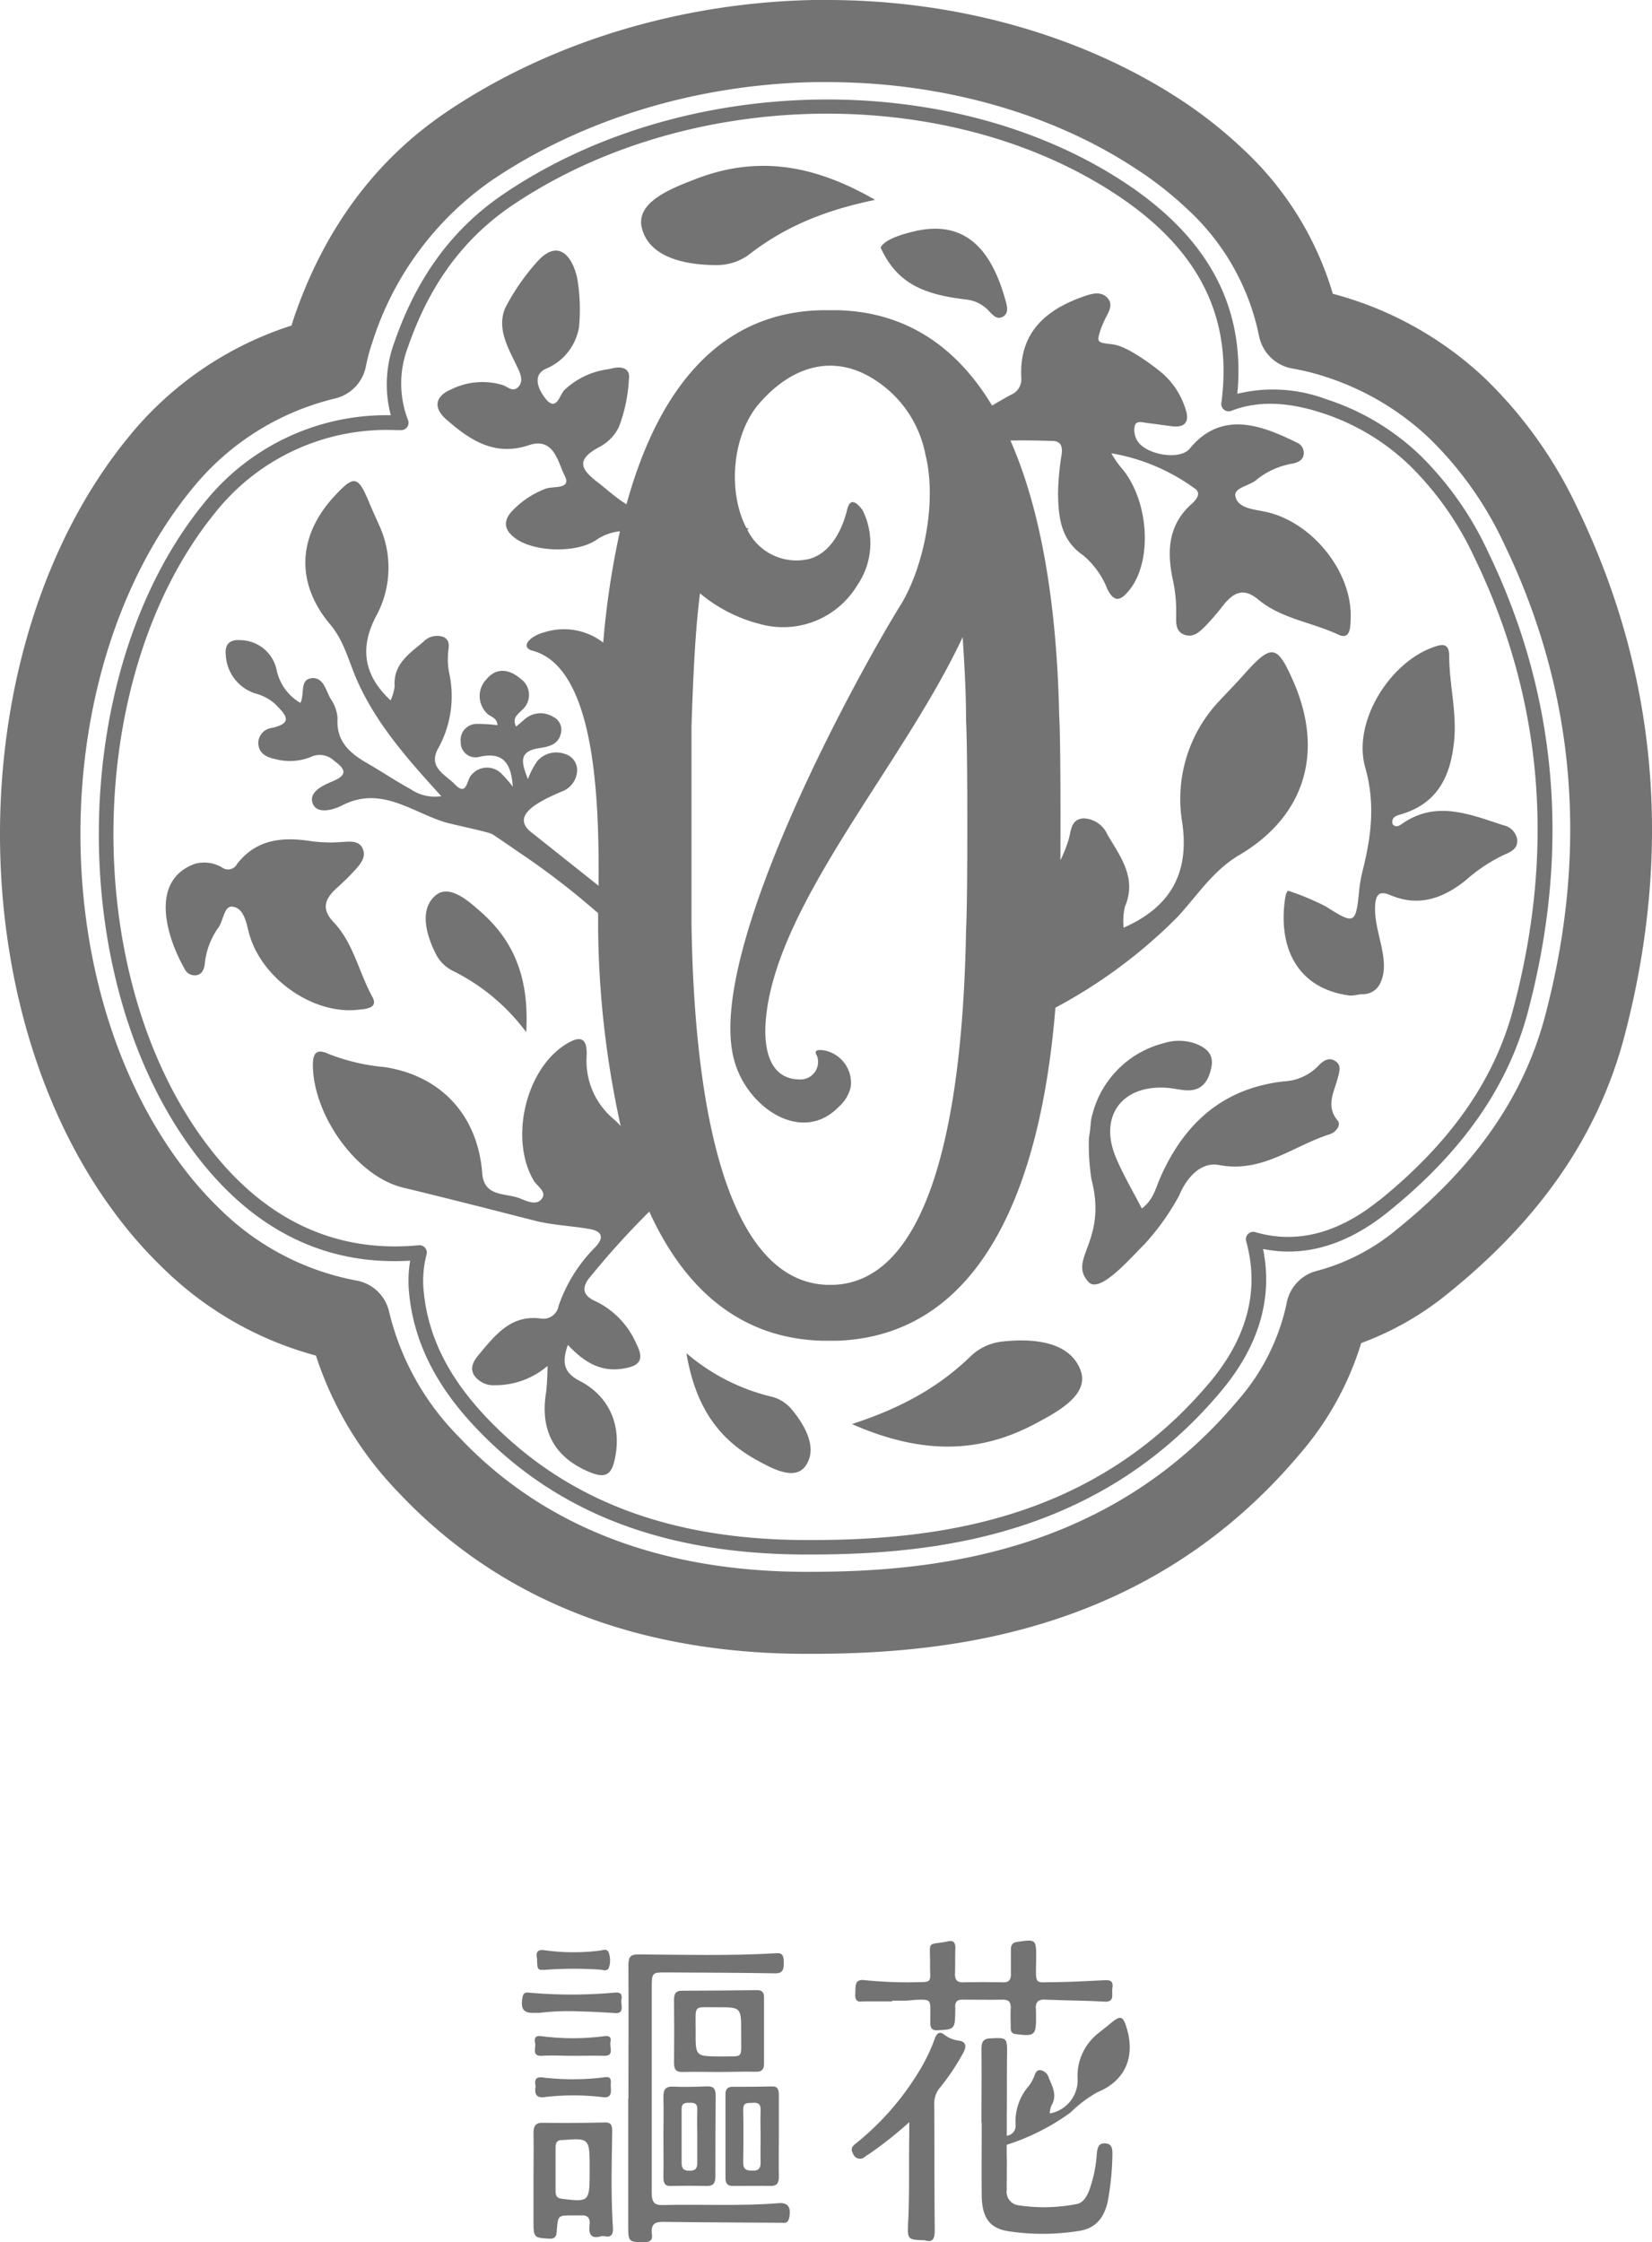 <svg xmlns="http://www.w3.org/2000/svg" width="184.25" height="250" viewBox="0 0 184.25 250">
  <g id="レイヤー_2" data-name="レイヤー 2" transform="translate(0.003)">
    <g id="レイヤー_1" data-name="レイヤー 1" transform="translate(-0.003)">
      <path id="パス_48" data-name="パス 48" d="M205.509,297.111a6.04,6.04,0,0,0-3.342,1.51c-3.468,3.382-7.519,5.773-13.367,7.685,7.725,3.387,14.092,3.307,20.368,0,2.466-1.314,6.135-3.236,5.139-5.959C213.129,297.071,208.972,296.713,205.509,297.111Z" transform="translate(-93.779 -147.516)" fill="#737373"/>
      <path id="パス_49" data-name="パス 49" d="M150.541,47.81a6.04,6.04,0,0,0,3.488-1.112c3.82-2.979,8.108-4.907,14.137-6.16-7.308-4.223-13.644-4.847-20.247-2.23-2.6,1.007-6.452,2.516-5.768,5.355C142.971,47,147.068,47.82,150.541,47.81Z" transform="translate(-70.568 -18.253)" fill="#737373"/>
      <path id="パス_50" data-name="パス 50" d="M97.267,206.317a22.765,22.765,0,0,1,8.279,6.885c.337-5.883-1.263-10.03-4.967-13.327-1.454-1.3-3.609-3.231-5.149-1.917-1.827,1.56-1.052,4.368.045,6.543A4.218,4.218,0,0,0,97.267,206.317Z" transform="translate(-46.856 -98.111)" fill="#737373"/>
      <path id="パス_51" data-name="パス 51" d="M161.713,304.682a22.719,22.719,0,0,1-9.6-4.872c.971,5.808,3.458,9.5,7.8,11.893,1.706.941,4.233,2.345,5.445.725,1.434-1.928.055-4.489-1.51-6.361A4.266,4.266,0,0,0,161.713,304.682Z" transform="translate(-75.554 -148.921)" fill="#737373"/>
      <path id="パス_52" data-name="パス 52" d="M268.1,232.881c-.8-.559-1.465,0-1.978.544a5.722,5.722,0,0,1-3.79,1.691c-6.8.755-11.133,4.67-13.805,10.755-.5,1.153-.785,2.491-2.053,3.417-1.037-2.013-2.1-3.8-2.894-5.7-1.938-4.65.75-8.173,5.823-7.745.755.065,1.51.277,2.25.272,1.641,0,2.27-1.147,2.572-2.516s-.413-2.144-1.6-2.627a5.43,5.43,0,0,0-3.614-.136,11.024,11.024,0,0,0-8.053,7.982c-.237.765-.131,1.188-.382,2.6a25.25,25.25,0,0,0,.282,4.615c1.832,6.96-2.708,8.888-.317,11.46,1.278,1.374,4.857-2.9,6.215-4.2a27.331,27.331,0,0,0,3.875-5.425c.861-2.094,2.481-3.8,4.444-3.427,4.826.931,8.3-2.149,12.371-3.432.72-.231,1.273-1.057.881-1.51-1.374-1.661-.4-3.171,0-4.746C268.493,234.074,268.78,233.344,268.1,232.881Z" transform="translate(-119.128 -114.539)" fill="#737373"/>
      <path id="パス_53" data-name="パス 53" d="M142.544,139.936a56.806,56.806,0,0,0,13.493-9.99c2.28-2.406,4-5.264,7.046-7.046,7.343-4.353,9.426-11.505,6-19.336-1.827-4.162-2.426-4.238-5.536-.75-.891,1.007-1.832,1.953-2.743,2.939a15.9,15.9,0,0,0-4.112,13.589c.78,5.471-1.2,9.331-6.543,11.676a7.39,7.39,0,0,1,.141-2.335c1.374-3.2-.5-5.581-1.953-8.053a3.007,3.007,0,0,0-2.652-1.8c-1.51.086-1.369,1.51-1.721,2.516a14.365,14.365,0,0,1-.866,2.154c.03-6.367,0-14.047-.136-16.165-.262-12.345-2.013-22.859-5.435-30.63,1.54-.05,3.085,0,4.62.035.981,0,1.213.579,1.087,1.51a29.694,29.694,0,0,0-.4,4.419c.05,2.607.3,5.128,2.823,6.845a9.435,9.435,0,0,1,2.688,3.77c.785,1.555,1.51,1.243,2.421.116,2.562-3.12,2.275-9.658-.649-13.4a10.769,10.769,0,0,1-1.339-1.882,22.145,22.145,0,0,1,9.306,3.931c.755.5.191,1.243-.312,1.686-2.783,2.451-2.8,5.536-2.068,8.8a16.609,16.609,0,0,1,.307,3.523c0,.866-.141,1.9.921,2.295,1.007.362,1.7-.332,2.325-.956a27.314,27.314,0,0,0,2.013-2.34c1.122-1.4,2.245-2.013,3.905-.619,2.567,2.134,5.969,2.516,8.913,3.9,1.394.654,1.349-.911,1.384-1.812.2-5.159-4.293-10.775-9.517-11.887-1.314-.282-3.05-.372-3.337-1.716-.221-1.007,1.651-1.153,2.436-1.917a8.692,8.692,0,0,1,4.026-1.751c.5-.136,1.007-.317,1.137-.921a1.263,1.263,0,0,0-.805-1.434c-3.734-1.827-8.3-3.679-11.882.695-1.147,1.4-5.118.654-5.929-1.007a2.28,2.28,0,0,1-.216-1.51c.186-.654.856-.4,1.344-.342.956.111,1.907.267,2.864.377,1.51.166,1.9-.629,1.47-1.892a8.757,8.757,0,0,0-2.647-4.067c-1.223-1.007-3.88-2.964-5.44-3.171-1.671-.216-1.882-.141-1.439-1.51a10.9,10.9,0,0,1,.5-1.228c.377-.8,1.042-1.656.3-2.456s-1.8-.453-2.713-.131c-4.273,1.51-7.152,4.1-6.885,9.059a1.877,1.877,0,0,1-1.2,1.9c-.695.382-1.379.78-2.063,1.178-3.991-6.618-9.668-10.458-17.3-10.629h-1.51c-11.243.141-18.3,8.334-21.963,21.641a12.15,12.15,0,0,1-1.293-.911c-.654-.5-1.278-1.047-1.933-1.555-1.822-1.409-2.516-2.476.211-3.926a4.937,4.937,0,0,0,2.184-2.27,17.618,17.618,0,0,0,1.107-5.365c.146-1.112-.775-1.354-1.7-1.163l-.669.141a8.7,8.7,0,0,0-4.882,2.36c-.5.564-.871,2.486-2.134.81-.71-.946-1.424-2.516.111-3.226a6.109,6.109,0,0,0,3.709-4.691A20.574,20.574,0,0,0,89.2,58.57c-.5-2.295-2.043-4.53-4.484-1.777a24.676,24.676,0,0,0-3.523,5.093c-1.037,2.416.418,4.65,1.424,6.814.292.629.6,1.449,0,2.043s-1.153-.035-1.706-.226a7.836,7.836,0,0,0-5.737.468c-1.847.77-2.023,2.068-.609,3.327,2.617,2.29,5.38,4.2,9.235,2.909,2.844-.951,3.256,1.943,3.991,3.357.866,1.656-1.334,1.147-2.149,1.51a9.965,9.965,0,0,0-3.8,2.587c-.946,1.107-.7,2.043.413,2.889,2.129,1.61,6.955,1.721,9.135.181a5.657,5.657,0,0,1,2.582-.926A92.858,92.858,0,0,0,92.11,99.23,7.187,7.187,0,0,0,85.5,98.093c-1.51.377-2.839,1.7-1.137,2.079,6.925,2.048,7.3,16.8,7.227,26.171l-7.368-5.858c-2.516-1.847.362-3.407,3.176-4.615a2.625,2.625,0,0,0,1.8-2.285,1.882,1.882,0,0,0-1.429-1.958,2.793,2.793,0,0,0-3.02.82,8.976,8.976,0,0,0-1.042,2.013c-.589-1.61-1.233-3.06,1.183-3.447,1.137-.181,2.235-.372,2.516-1.746a1.6,1.6,0,0,0-.906-1.772,2.683,2.683,0,0,0-3.281.4l-.83.695c-.473-.971.206-1.354.634-1.822a2.2,2.2,0,0,0-.156-3.523c-1.238-1.067-2.7-1.263-3.78.075a2.684,2.684,0,0,0,.111,3.85c.367.367,1.062.408,1.117,1.273A15.735,15.735,0,0,0,78.1,108.3a1.79,1.79,0,0,0-1.887,1.988,1.659,1.659,0,0,0,2.109,1.676c2.567-.574,3.523.639,3.7,3.337a13.4,13.4,0,0,0-1.268-1.46,2.258,2.258,0,0,0-3.372.181c-.5.5-.468,2.431-1.827,1.007-1.007-1.057-3.02-1.857-1.872-3.976a12,12,0,0,0,1.233-8.49,8.054,8.054,0,0,1-.126-1.912c0-.75.428-1.661-.569-2.074a2.13,2.13,0,0,0-2.189.579c-1.545,1.309-3.352,2.461-3.186,4.927a5.181,5.181,0,0,1-.453,1.59c-3.02-2.818-3.447-5.858-1.646-9.336a11.274,11.274,0,0,0,.428-10.066c-.377-.871-.785-1.726-1.147-2.6-1.263-3.06-1.681-3.151-3.875-.8-4.122,4.434-4.4,9.7-.5,14.328,1.605,1.907,2.089,4.223,3.055,6.361,2.169,4.826,5.627,8.717,9.346,12.8a4.8,4.8,0,0,1-3.447-.8c-1.6-.866-3.1-1.887-4.675-2.793-2.013-1.152-3.634-2.451-3.453-5.123a4.347,4.347,0,0,0-.805-2.194c-.5-.906-.775-2.406-2.109-2.245s-.73,1.706-1.228,2.753a5.571,5.571,0,0,1-2.637-3.593,4.182,4.182,0,0,0-4.026-3.407c-1.268-.106-1.792.5-1.661,1.686A4.751,4.751,0,0,0,53.3,104.9a5.33,5.33,0,0,1,2.23,1.188c1.082,1.122,2.174,2.109-.428,2.667a1.7,1.7,0,0,0-1.449,1.9c.136,1.007,1.007,1.384,1.867,1.56a6.268,6.268,0,0,0,3.961-.226,2.305,2.305,0,0,1,2.617.423c1.1.805,1.676,1.51-.116,2.26-1.107.468-2.773,1.193-2.265,2.516.458,1.193,2.265.715,3.226.216,4.4-2.285,7.826.76,11.611,1.882.725.216,4.53,1.007,5.139,1.283.231.111,3.452,2.35,3.669,2.486a85.373,85.373,0,0,1,7.866,6.08l.312.247v1.741a106.165,106.165,0,0,0,2.516,22.009,9.437,9.437,0,0,0-.71-.71,8.465,8.465,0,0,1-3.09-7.081c.111-2.23-.846-2.265-2.391-1.278-4.429,2.828-6.21,10.529-3.523,15.129.382.654,1.475,1.248.946,2.013-.589.861-1.721.3-2.466,0-1.575-.644-4.026-.1-4.212-2.849-.5-6.382-4.57-10.851-10.931-11.8a22.259,22.259,0,0,1-6.221-1.47c-1.369-.629-1.741-.03-1.731,1.288.035,5.491,4.816,12.361,10.066,13.629,4.932,1.188,9.839,2.451,14.751,3.7,1.978.5,4.061.559,6.08.921,1.334.242,1.631.926.6,2.013a17.187,17.187,0,0,0-4.092,6.543A1.718,1.718,0,0,1,85.16,174.6c-3.291-.448-5.033,1.767-6.83,3.911-.574.684-1.173,1.475-.624,2.416a2.629,2.629,0,0,0,2.32,1.107,8.921,8.921,0,0,0,5.868-2.149,27.977,27.977,0,0,1-.146,2.874c-.74,4.368.946,7.413,5,9.029,1.319.5,2.154.443,2.567-1.168.971-3.775-.352-7.262-3.815-9.059-1.7-.876-2.074-1.943-1.334-4.026,1.746,1.872,3.573,3.02,6.009,2.667,1.827-.252,2.632-.846,1.636-2.768a9.389,9.389,0,0,0-4.53-4.751c-1.359-.584-1.605-1.389-.825-2.486a93.9,93.9,0,0,1,6.789-7.519c4.072,8.923,10.423,14.2,19.417,14.4h1.51C133.279,176.549,140.757,161.909,142.544,139.936Zm-24.736,30.907h-.755c-10.2-.377-14.741-16.633-15.1-40.263v-22.1c.191-5.295.377-10.207.946-14.741a16.966,16.966,0,0,0,6.613,3.4,9.665,9.665,0,0,0,10.961-4.348,8.258,8.258,0,0,0,.569-8.314c-.569-.755-1.324-1.51-1.7-.191-.755,3.216-2.456,5.295-4.53,5.672a6.084,6.084,0,0,1-6.618-3.286l.141-.176H108.1c-2.079-3.915-1.681-10.111,1.233-13.724,3.02-3.593,7.182-5.672,11.716-3.593a12.733,12.733,0,0,1,6.991,9.059c1.324,5.289-.191,12.471-2.647,16.608-4.721,7.549-21.918,38.753-18.707,50.831,1.324,5.289,7.549,9.638,11.716,5.289a4.133,4.133,0,0,0,1.324-2.27,3.693,3.693,0,0,0-2.833-3.966c-.946-.191-1.324,0-.946.569a1.957,1.957,0,0,1-1.887,2.642c-3.4,0-4.162-3.4-3.785-6.991,1.324-12.849,15.31-28.184,21.923-42.331.191,3.02.377,6.039.377,9.26.191,3.211.191,20.222,0,23.433C132.171,154.586,127.823,170.465,117.808,170.842Z" transform="translate(-24.83 -27.578)" fill="#737373"/>
      <path id="パス_54" data-name="パス 54" d="M175.906,56.6A49.109,49.109,0,0,0,165.9,42.462l-.091-.091a39.437,39.437,0,0,0-15.254-9.059c-.634-.2-1.273-.388-1.907-.554a35.848,35.848,0,0,0-9.985-16.105,49.729,49.729,0,0,0-7-5.536C120.721,3.956,106.73,0,92.255,0H90.7C75.768.307,61.218,4.751,49.728,12.532c-7.836,5.31-13.493,12.934-16.86,22.653-.126.367-.247.74-.357,1.112A38.582,38.582,0,0,0,14.176,48.924c-18.621,22.98-18.949,63.746-.7,87.234a49.168,49.168,0,0,0,4.8,5.335,38.662,38.662,0,0,0,16.956,9.658,39.458,39.458,0,0,0,9.245,15.3c.689.735,1.394,1.444,2.094,2.109,10.9,10.408,25.325,15.738,42.885,15.848h.926c15.416,0,37.852-2.32,54.687-22.406a34.1,34.1,0,0,0,6.744-12.245,33.6,33.6,0,0,0,9.683-5.536c10.3-8.294,16.709-17.615,19.628-28.5C186.615,94.984,184.864,75.095,175.906,56.6Zm-32.4,88.688a23.994,23.994,0,0,1-5.44,10.851c-14.374,17.152-34.128,19.125-47.741,19.125h-.805c-15.144-.091-27.469-4.57-36.629-13.317-.574-.549-1.168-1.147-1.761-1.777a29.609,29.609,0,0,1-7.725-13.86,4.555,4.555,0,0,0-3.644-3.523,29.351,29.351,0,0,1-15.169-7.907,39.761,39.761,0,0,1-3.89-4.333c-15.879-20.438-15.6-55.894.579-75.87A29.311,29.311,0,0,1,37.382,44.43a4.59,4.59,0,0,0,3.427-3.588,20.213,20.213,0,0,1,.72-2.682A34.774,34.774,0,0,1,54.856,20.1C64.922,13.3,77.69,9.411,90.881,9.155h1.374c12.713,0,24.923,3.422,34.384,9.633a39.757,39.757,0,0,1,5.722,4.474,26.3,26.3,0,0,1,8.053,14.172,4.6,4.6,0,0,0,3.724,3.659,26.251,26.251,0,0,1,3.649.906,30.277,30.277,0,0,1,11.681,6.925l.065.065a39.9,39.9,0,0,1,8.183,11.575c7.982,16.467,9.522,34.223,4.59,52.779-2.376,8.933-7.776,16.694-16.5,23.725a23.151,23.151,0,0,1-8.868,4.62A4.59,4.59,0,0,0,143.5,145.287Z" transform="translate(0.003)" fill="#737373"/>
      <path id="パス_55" data-name="パス 55" d="M181.275,123.81c4.806-18.063,3.312-35.335-4.439-51.335a36.618,36.618,0,0,0-7.574-10.765,27.177,27.177,0,0,0-10.539-6.271,16.816,16.816,0,0,0-9.834-.584,2.42,2.42,0,0,1,.035-.5c.72-9.467-3.437-17.031-12.718-23.121C116.749,18.5,87,19.041,67.03,32.59c-5.682,3.85-9.663,9.265-12.179,16.558a13.448,13.448,0,0,0-.388,8.1h-.091a25.994,25.994,0,0,0-20.846,9.93c-15.275,18.843-15.536,53.564-.554,72.85,6.356,8.183,14.308,12.049,23.654,11.49a13.4,13.4,0,0,0-.131,3.523c.5,5.39,2.914,10.3,7.363,15.013,8.923,9.492,20.886,14.132,36.5,14.228h.9c14.419,0,32.416-2.235,45.8-18.2,4.228-5.033,5.8-10.378,4.691-15.868,4.681.946,9.366-.443,13.946-4.132C173.967,139.421,179.06,132.134,181.275,123.81Zm-16.608,21c-4.575,3.684-9.215,4.867-13.8,3.523a.82.82,0,0,0-1.007,1.007c1.51,5.415.161,10.7-4.026,15.712-13.221,15.778-31.2,17.7-45.431,17.615-15.144-.091-26.674-4.58-35.325-13.725-4.212-4.454-6.477-9.019-6.95-14.052a11.575,11.575,0,0,1,.322-4.051.815.815,0,0,0-.765-1.042h-.1l-.252.025c-9.094.79-16.855-2.844-23.035-10.805-14.565-18.742-14.313-52.492.5-70.807a24.422,24.422,0,0,1,20.262-9.3h.5a.82.82,0,0,0,.82-1.132,11.309,11.309,0,0,1,0-8.133h0C58.776,42.7,62.556,37.562,67.931,33.9c19.462-13.181,48.416-13.75,67.354-1.314,8.737,5.732,12.652,12.809,11.983,21.641-.035.458-.081,1.007-.171,1.646a.82.82,0,0,0,1.107.886c2.859-1.112,6.13-1.047,10,.2a25.29,25.29,0,0,1,9.91,5.9,34.968,34.968,0,0,1,7.227,10.3c7.579,15.632,9.034,32.522,4.333,50.192-2.1,8.017-7.016,15.023-15,21.475Z" transform="translate(-10.877 -10.949)" fill="#737373"/>
      <path id="パス_56" data-name="パス 56" d="M309.03,163.026c-3.759-1.213-7.549-2.854-11.369-.166-.292.206-.659.438-1.032.05-.2-.725.342-.961.846-1.1,4.2-1.188,5.652-4.353,6.014-8.3.292-3.156-.554-6.251-.559-9.386,0-1.56-.931-1.278-1.877-.931-4.857,1.792-8.908,8.359-7.489,13.367,1.137,4,.679,7.655-.272,11.455a16.319,16.319,0,0,0-.4,2.26c-.377,3.77-.5,3.84-3.734,1.782a28.85,28.85,0,0,0-4.172-1.741c-.292.081-.388,1.062-.428,1.429-.584,5.189,1.616,9.562,7.368,10.262a10.509,10.509,0,0,0,1.188-.166,2.13,2.13,0,0,0,2.079-1.122c1.374-2.662-.82-5.949-.5-9.009.126-1.288.775-1.288,1.731-.886,3.14,1.319,5.863.312,8.324-1.656a18.163,18.163,0,0,1,4.384-2.9c.7-.287,1.459-.674,1.384-1.626A1.922,1.922,0,0,0,309.03,163.026Z" transform="translate(-141.3 -70.991)" fill="#737373"/>
      <path id="パス_57" data-name="パス 57" d="M58.11,204.967c.866-.091,2.375-.146,1.656-1.449-1.51-2.743-2.1-5.994-4.323-8.329-1.434-1.51-.931-2.632.352-3.8a27.038,27.038,0,0,0,2.124-2.1c.559-.639,1.183-1.374.77-2.3s-1.434-.785-2.265-.74A16.214,16.214,0,0,1,53,186.17c-3.176-.5-6.155-.287-8.334,2.552a1.117,1.117,0,0,1-1.605.408,3.885,3.885,0,0,0-3.085-.443c-5.128,1.867-3.146,8.214-1.153,11.7a1.228,1.228,0,0,0,1.434.695c.574-.156.715-.654.815-1.158a8.348,8.348,0,0,1,1.429-3.991c.684-.8.679-2.612,1.691-2.466,1.314.191,1.51,1.857,1.862,3.1C47.466,201.52,53.158,205.491,58.11,204.967Z" transform="translate(-18.239 -92.368)" fill="#737373"/>
      <path id="パス_58" data-name="パス 58" d="M204.773,58.579a4.027,4.027,0,0,1,2.416,1.228c.433.443.916,1.082,1.611.669s.438-1.243.247-1.912c-1.56-5.581-4.474-8.923-10.141-7.6-1.007.237-3.347.861-3.755,1.822C197.027,56.878,200.077,58.031,204.773,58.579Z" transform="translate(-96.933 -25.172)" fill="#737373"/>
      <path id="パス_59" data-name="パス 59" d="M156,460.6c-4.3.352-8.616.1-12.924.211-.931.025-1.243-.287-1.238-1.379V436.711c0-1.832,0-1.842,1.631-1.837,4.026.025,8.1.03,12.149.1.846,0,.956-.438.941-1.238,0-.669-.111-1.062-.81-1.007-5.154.317-10.312.156-15.471.136-.74,0-1.047.242-1.042,1.153.035,4.962,0,9.925,0,14.887h-.025v13.881c0,2.179-.035,2.159,1.877,2.159.544,0,.856-.231.775-.825-.176-1.319.443-1.449,1.369-1.434,4.343.061,8.687.07,13.03.1.347,0,.73.116.876-.448C157.439,461.125,157.066,460.506,156,460.6Z" transform="translate(-69.147 -214.94)" fill="#737373"/>
      <path id="パス_60" data-name="パス 60" d="M127,471.3c0-.75-.1-1.087-.83-1.067q-3.473.081-6.94.035c-.8,0-1.007.372-1.007,1.2.03,1.787,0,3.573,0,5.36v4.243c0,2.013,0,2.013,1.726,2.114.594.04.82-.146.866-.815.131-1.771.146-1.771,1.671-1.771h1.077c.644-.04,1.007.246.921,1.032-.156,1.178.252,1.575,1.243,1.3a1.069,1.069,0,0,1,.5,0c.75.141.9-.322.851-1.042C126.851,478.367,126.947,474.829,127,471.3Zm-2.516,4.343c0,3.448-.035,3.473-3.1,3.1-.5-.06-.7-.287-.7-.836V473c0-.564.237-.82.72-.805h.1c2.984-.226,2.984-.226,2.984,3.332Z" transform="translate(-58.721 -233.571)" fill="#737373"/>
      <path id="パス_61" data-name="パス 61" d="M158.494,450.024c.528,0,.911-.141.911-.841v-7.489c0-.548-.267-.77-.755-.765-2.8.035-5.607.05-8.41.06-.6,0-.876.262-.871,1.007q.038,3.518,0,7.046c0,.83.3,1.007.936,1.007,1.339-.035,2.677,0,4.026,0S157.09,449.989,158.494,450.024Zm-6.714-4.529c0-3.085-.337-2.637,2.451-2.663,2.627,0,2.642,0,2.622,2.9,0,3.02.337,2.516-2.295,2.587h-.3c-2.486-.035-2.5-.035-2.481-2.859Z" transform="translate(-74.193 -219.018)" fill="#737373"/>
      <path id="パス_62" data-name="パス 62" d="M161.6,473.346c1.4,0,2.808-.025,4.212,0,.684,0,.921-.312.906-1.072-.035-1.51,0-3.06,0-4.585v-4.479c0-.624-.131-.982-.76-.961-1.47.04-2.939.04-4.409.04-.5,0-.79.216-.785.85v9.286C160.755,473.1,161.022,473.356,161.6,473.346Zm2.184-9.265c.579-.045.936.07.9.876-.045.966,0,1.932,0,2.9s-.025,1.857,0,2.783c.03.79-.282,1.032-.936,1.006s-1.007-.1-1.007-.951c.03-1.933.04-3.865,0-5.793C162.723,463.93,163.266,464.137,163.78,464.081Z" transform="translate(-79.851 -229.607)" fill="#737373"/>
      <path id="パス_63" data-name="パス 63" d="M147.843,473.346q2.013-.045,4.026,0c.669,0,.941-.277.941-1.042q0-4.529.03-9.059c0-.785-.282-1.032-.951-1.007-1.268.055-2.516.085-3.815.03-.83-.035-1.087.342-1.057,1.243.04,1.414,0,2.833,0,4.248h0c0,1.51.025,3.055,0,4.585C147.008,473.079,147.2,473.366,147.843,473.346Zm2.079-9.276c.5,0,.9,0,.871.8-.035.966,0,1.938,0,2.9h0v3.02c0,.72-.337.856-.876.856s-.876-.156-.871-.866v-5.919C149.021,464.075,149.418,464.075,149.922,464.07Z" transform="translate(-73.024 -229.602)" fill="#737373"/>
      <path id="パス_64" data-name="パス 64" d="M126.758,442.2c.141-.74-.327-.775-.785-.735a53.4,53.4,0,0,1-9.562,0c-.307-.03-.579,0-.669.438-.277,1.354.065,1.862,1.248,1.817h.614a26.537,26.537,0,0,1,4.374-.166c1.339.03,2.672.1,4.026.191C127.175,443.85,126.647,442.8,126.758,442.2Z" transform="translate(-57.444 -219.28)" fill="#737373"/>
      <path id="パス_65" data-name="パス 65" d="M119.3,453.293c1.142-.07,2.285,0,3.427,0h0c1.178,0,2.35-.025,3.523,0s.574-.981.7-1.535c.156-.684-.307-.7-.725-.649a27.147,27.147,0,0,1-6.94,0c-.5-.07-.891,0-.74.74C118.663,452.392,118.135,453.364,119.3,453.293Z" transform="translate(-58.867 -224.064)" fill="#737373"/>
      <path id="パス_66" data-name="パス 66" d="M119.586,462.422a27.036,27.036,0,0,1,6.543,0c1.233.151.84-.881.9-1.55.081-.871-.5-.685-.926-.639a28.626,28.626,0,0,1-6.628,0c-.725-.1-1.007.131-.83.981C118.5,462.014,118.685,462.533,119.586,462.422Z" transform="translate(-58.904 -228.582)" fill="#737373"/>
      <path id="パス_67" data-name="パス 67" d="M120.133,434.2a43.888,43.888,0,0,1,5.868,0c.347.025.8.231.976-.216a2.517,2.517,0,0,0,0-1.636c-.176-.554-.674-.307-1.037-.267a23.4,23.4,0,0,1-6.039-.03c-.689-.106-1.127,0-.936.9C119,434.316,118.991,434.276,120.133,434.2Z" transform="translate(-59.069 -214.579)" fill="#737373"/>
      <path id="パス_68" data-name="パス 68" d="M196.653,434.58a46.857,46.857,0,0,1-6.065-.221c-1.168-.141-1.007.624-1.062,1.51-.055,1.127.594.846,1.1.856h3.02v-.081h1.369c.458,0,.976-.085,1.465-.1,1.434-.035,1.444,0,1.414,1.57v1.007c0,.579.191.85.775.825,1.988-.106,1.988-.076,2.013-2.386a.9.9,0,0,0,0-.116c-.065-.689.237-.921.81-.911,1.51,0,3.02.025,4.5,0,.624,0,.906.237.871.971s0,1.419,0,2.129c0,.433.111.68.544.735,2.2.287,2.32.171,2.275-2.32v-.337c-.1-.866.2-1.213,1.007-1.183,2.219.1,4.439.1,6.653.227,1.173.065.755-.866.861-1.51.141-.856-.312-.9-.866-.876-1.892.08-3.785.2-5.677.211-2.089,0-2.013.4-1.963-2.29.03-2.516.05-2.516-2.089-2.2-.554.075-.735.352-.725.931v2.572c.025.7-.186,1.007-.84,1.007q-2.265-.045-4.53,0c-.639,0-.886-.282-.861-1.007.035-.931,0-1.862.04-2.8,0-.619-.2-.891-.77-.77-2.461.5-2.043-.231-2.053,2.582v.559C197.932,434.545,197.911,434.57,196.653,434.58Z" transform="translate(-94.138 -213.564)" fill="#737373"/>
      <path id="パス_69" data-name="パス 69" d="M200.732,451.255a3.339,3.339,0,0,1-1.646-.659c-.5-.413-.83-.211-1.057.393a20.048,20.048,0,0,1-1.3,2.879,30.7,30.7,0,0,1-7.348,8.712c-.408.337-.881.609-.463,1.314a.81.81,0,0,0,1.349.267c.221-.156.458-.292.679-.448a43.222,43.222,0,0,0,4.223-3.372v1.349c-.06,3.246.045,6.487-.121,9.728-.106,2.013-.045,2.013,1.636,2.089a.845.845,0,0,1,.2,0c.981.312,1.137-.237,1.127-1.228-.05-4.625-.03-9.245-.055-13.871a2.757,2.757,0,0,1,.629-1.907,25.125,25.125,0,0,0,2.662-4C201.572,451.844,201.461,451.371,200.732,451.255Z" transform="translate(-93.758 -223.712)" fill="#737373"/>
      <path id="パス_70" data-name="パス 70" d="M231.693,447.84c-.393.327-.8.634-1.193.956a6.04,6.04,0,0,0-2.29,4.9,3.774,3.774,0,0,1-3.1,4.026,2.78,2.78,0,0,1,.181-.871c.689-1.127.116-2.129-.3-3.135a1.158,1.158,0,0,0-.9-.82c-.579-.05-.6.5-.785.851a4.552,4.552,0,0,1-.5.866,6.085,6.085,0,0,0-1.51,4.333,1.107,1.107,0,0,1-.981,1.258v-2.2c.03-2.2,0-4.4.03-6.6s.035-2.139-1.847-2.058c-.775.03-1.006.362-1.006,1.213.035,2.723,0,5.451,0,8.174h.03c0,2.723-.03,5.445,0,8.168.04,2.451.891,3.629,2.974,3.951a25.408,25.408,0,0,0,8-.055c1.736-.292,2.728-1.47,3.105-3.382a31.582,31.582,0,0,0,.5-5.108c0-.679-.055-1.183-.77-1.248s-.886.383-.966,1.072a14.85,14.85,0,0,1-.876,4.227c-.3.695-.679,1.339-1.379,1.465a18.989,18.989,0,0,1-6.543.131,1.516,1.516,0,0,1-1.258-1.706c0-1.344.035-2.688,0-4.026v-1.007a25.015,25.015,0,0,0,7.111-3.593,13.825,13.825,0,0,1,3.02-2.275c3.02-1.238,4.177-3.815,3.312-6.95C233.273,446.758,233.051,446.693,231.693,447.84Z" transform="translate(-108.03 -222.063)" fill="#737373"/>
    </g>
  </g>
</svg>
